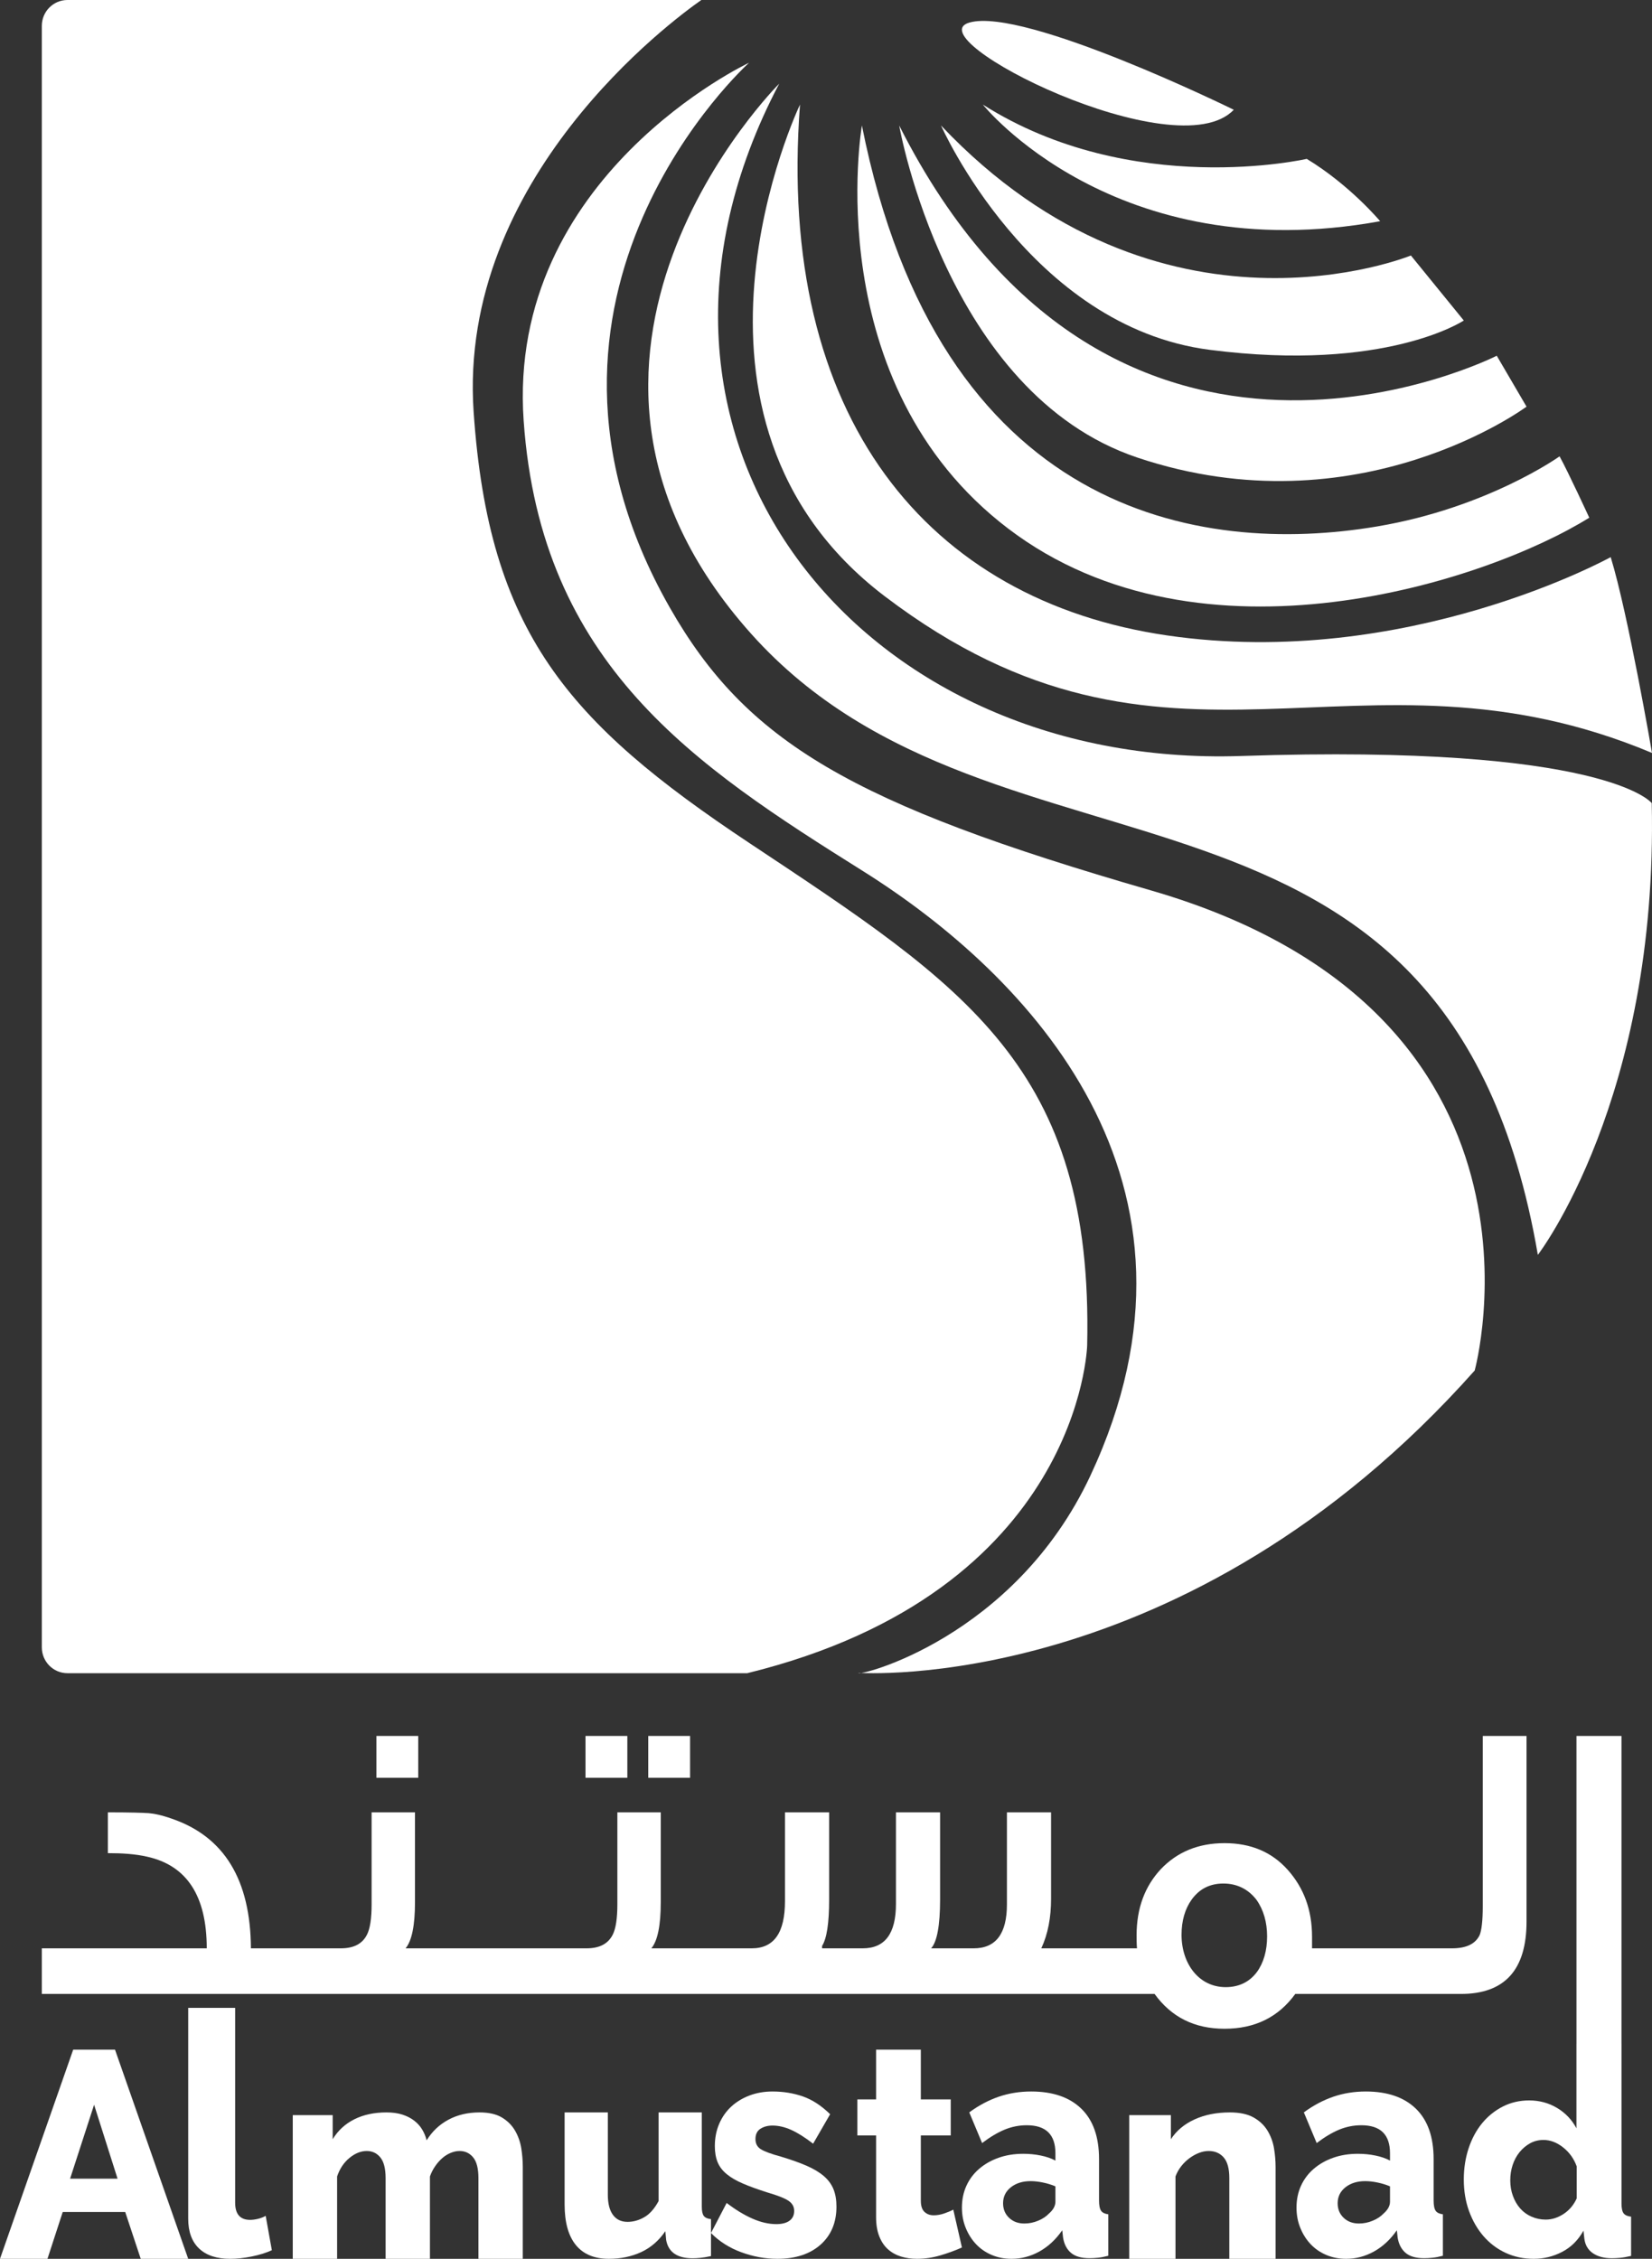 <?xml version="1.0" encoding="UTF-8"?>
<svg width="79px" height="108px" viewBox="0 0 79 108" version="1.1" xmlns="http://www.w3.org/2000/svg" xmlns:xlink="http://www.w3.org/1999/xlink">
    <rect x="0" y="0" width="79" height="108" fill="#333333" stroke="none"/>
    <!-- Generator: Sketch 63.1 (92452) - https://sketch.com -->
    <title>logo-footer</title>
    <desc>Created with Sketch.</desc>
    <g id="Page-2" stroke="none" stroke-width="1" fill="none" fill-rule="evenodd">
        <g id="0---HOMEPAGE-2-Copy" transform="translate(-170, -2384)" fill="#FFFFFF">
            <g id="logo-footer" transform="translate(170, 2384)">
                <path d="M3.226,0 L33.54,0 C32.179,0.949 21.886,8.52 22.649,19.691 C23.369,30.213 27.148,34.536 35.837,40.309 C46.16,47.168 52.295,51.031 51.989,64.33 C51.989,64.33 51.682,76.083 35.734,80 L3.226,80 C2.548,80 2,79.446 2,78.763 L2,1.237 C2,0.554 2.548,0 3.226,0" id="Fill-1"></path>
                <path d="M35.821,3 C35.821,3 24.22,8.433 25.042,20.118 C25.863,31.804 33.254,36.622 41.262,41.645 C49.196,46.621 58.715,56.508 52.145,70.552 C48.492,78.358 40.954,80.187 41.057,79.982 C41.057,79.982 56.661,81.11 70.521,65.528 C70.521,65.528 75.245,48.41 55.019,42.567 C40.739,38.442 35.7,35.495 32.022,29.036 C23.501,14.071 35.821,3 35.821,3" id="Fill-3"></path>
                <path d="M37.263,4 C37.263,4 24.109,17.104 35.928,30.311 C47.746,43.517 69.225,34.816 73.541,60 C73.541,60 79.297,52.526 78.988,38.399 C78.988,38.399 76.825,35.56 59.36,36.146 C41.066,36.761 28.322,20.995 37.263,4" id="Fill-5"></path>
                <path d="M38.257,5 C38.257,5 31.085,19.98 42.31,28.51 C55.904,38.84 64.864,30.07 79,36 C79,36 77.857,29.343 77.025,26.638 C77.025,26.638 67.255,32.047 55.822,30.383 C44.389,28.718 37.114,19.98 38.257,5" id="Fill-7"></path>
                <path d="M41.217,6 C41.217,6 39.082,18.33 48.214,25.275 C57.442,32.294 71.132,27.79 76,24.752 C76,24.752 74.986,22.552 74.58,21.819 C74.58,21.819 71.142,24.279 65.859,25.17 C57.332,26.61 44.911,24.565 41.217,6" id="Fill-9"></path>
                <path d="M43,6 C43,6 45.237,18.808 54.39,21.878 C64.951,25.42 73,19.443 73,19.443 L71.576,17.009 C71.576,17.009 53.271,26.324 43,6" id="Fill-11"></path>
                <path d="M45,6 C45,6 49.25,15.625 57.854,16.727 C66.288,17.809 70,15.324 70,15.324 L67.47,12.216 C67.47,12.216 55.527,17.128 45,6" id="Fill-13"></path>
                <path d="M47,5 C47,5 53.299,12.884 66,10.577 C66,10.577 64.554,8.846 62.489,7.596 C62.489,7.596 54.125,9.519 47,5" id="Fill-15"></path>
                <path d="M59,5.248 C59,5.248 48.994,0.329 46.361,1.078 C43.728,1.826 56.261,8.136 59,5.248" id="Fill-17"></path>
                <polygon id="Fill-19" points="18 85 20 85 20 83 18 83"></polygon>
                <polygon id="Fill-21" points="31 85 33 85 33 83 31 83"></polygon>
                <polygon id="Fill-22" points="28 85 30 85 30 83 28 83"></polygon>
                <path d="M60.109,94.284 C59.754,94.762 59.249,95.01 58.613,95.01 C57.324,95.01 56.502,93.882 56.502,92.506 C56.502,91.836 56.67,91.262 56.988,90.822 C57.362,90.306 57.866,90.057 58.502,90.057 C59.155,90.057 59.697,90.325 60.09,90.841 C60.426,91.32 60.594,91.912 60.594,92.581 C60.594,93.271 60.426,93.844 60.109,94.284 L60.109,94.284 Z M64.012,95.336 L64.612,95.336 L67.655,95.336 L68.142,95.336 L69.86,95.336 C71.953,95.336 73,94.189 73,91.874 L73,83 L70.907,83 L70.907,91.148 C70.907,91.836 70.851,92.295 70.757,92.524 C70.552,92.945 70.123,93.155 69.431,93.155 L68.142,93.155 L67.655,93.155 L64.612,93.155 L64.012,93.155 L62.743,93.155 L62.743,92.602 C62.743,91.32 62.35,90.268 61.585,89.407 C60.819,88.546 59.81,88.126 58.558,88.126 C57.306,88.126 56.296,88.546 55.512,89.369 C54.745,90.191 54.353,91.243 54.353,92.524 C54.353,92.735 54.353,92.945 54.372,93.155 L52.992,93.155 L52.354,93.155 L49.796,93.155 C50.114,92.468 50.263,91.683 50.263,90.785 L50.263,86.653 L48.152,86.653 L48.152,91.052 C48.152,92.448 47.629,93.155 46.563,93.155 L44.527,93.155 C44.807,92.85 44.956,92.065 44.956,90.822 L44.956,86.653 L42.845,86.653 L42.845,91.033 C42.845,92.448 42.322,93.155 41.257,93.155 L39.313,93.155 L39.313,93.041 C39.538,92.678 39.65,91.951 39.65,90.822 L39.65,86.653 L37.538,86.653 L37.538,90.899 C37.538,92.409 37.015,93.155 35.95,93.155 L34.736,93.155 L34.044,93.155 L31.149,93.155 C31.448,92.792 31.598,92.065 31.598,90.937 L31.598,86.653 L29.523,86.653 L29.523,91.052 C29.523,91.722 29.448,92.218 29.299,92.506 C29.074,92.945 28.663,93.155 28.047,93.155 L26.552,93.155 L26.104,93.155 L22.985,93.155 L22.423,93.155 L19.396,93.155 C19.695,92.792 19.845,92.065 19.845,90.937 L19.845,86.653 L17.771,86.653 L17.771,91.052 C17.771,91.722 17.697,92.218 17.547,92.506 C17.323,92.945 16.911,93.155 16.295,93.155 L15.25,93.155 L14.351,93.155 L11.999,93.155 C11.98,89.885 10.728,87.819 8.224,86.96 C7.738,86.787 7.364,86.711 7.103,86.691 C6.841,86.672 6.187,86.653 5.159,86.653 L5.159,88.604 C5.832,88.604 6.468,88.642 7.047,88.776 C8.934,89.197 9.887,90.651 9.887,93.155 L2,93.155 L2,95.336 L14.351,95.336 L15.25,95.336 L22.423,95.336 L22.985,95.336 L26.104,95.336 L26.552,95.336 L34.044,95.336 L34.736,95.336 L52.354,95.336 L52.992,95.336 L55.213,95.336 C56.016,96.445 57.12,97 58.558,97 C60.015,97 61.136,96.445 61.941,95.336 L64.012,95.336 Z" id="Fill-23"></path>
                <path d="M3.352,104.169 L4.5,100.634 L5.622,104.169 L3.352,104.169 Z M3.5,98 L0,108 L2.27,108 L3,105.76 L5.987,105.76 L6.73,108 L9,108 L5.5,98 L3.5,98 Z" id="Fill-24"></path>
                <path d="M12.333,106.09 C12.197,106.122 12.073,106.138 11.961,106.138 C11.484,106.138 11.245,105.864 11.245,105.317 L11.245,96 L9,96 L9,106.083 C9,106.704 9.174,107.179 9.52,107.507 C9.865,107.836 10.361,108 11.007,108 C11.325,108 11.666,107.963 12.031,107.89 C12.396,107.817 12.719,107.717 13,107.589 L12.705,105.946 C12.593,106.01 12.468,106.058 12.333,106.09" id="Fill-25"></path>
                <path d="M24.629,101.87 C24.479,101.612 24.269,101.404 24,101.242 C23.73,101.081 23.374,101 22.933,101 C22.376,101 21.881,101.115 21.448,101.347 C21.015,101.578 20.667,101.907 20.402,102.334 C20.357,102.151 20.286,101.98 20.189,101.818 C20.092,101.656 19.964,101.515 19.805,101.392 C19.646,101.27 19.458,101.175 19.241,101.104 C19.025,101.035 18.771,101 18.479,101 C17.897,101 17.386,101.109 16.949,101.327 C16.511,101.545 16.164,101.863 15.909,102.282 L15.909,101.131 L14,101.131 L14,108 L16.121,108 L16.121,104.062 C16.244,103.695 16.44,103.401 16.71,103.178 C16.98,102.956 17.255,102.845 17.539,102.845 C17.804,102.845 18.02,102.947 18.188,103.152 C18.356,103.358 18.44,103.686 18.44,104.141 L18.44,108 L20.56,108 L20.56,104.062 C20.622,103.888 20.704,103.726 20.806,103.578 C20.907,103.429 21.02,103.301 21.144,103.191 C21.267,103.082 21.402,102.998 21.547,102.937 C21.694,102.876 21.837,102.845 21.978,102.845 C22.244,102.845 22.46,102.947 22.628,103.152 C22.796,103.358 22.879,103.686 22.879,104.141 L22.879,108 L25,108 L25,103.604 C25,103.316 24.976,103.019 24.928,102.714 C24.878,102.409 24.779,102.128 24.629,101.87" id="Fill-26"></path>
                <path d="M33.561,105.514 L33.561,101 L31.495,101 L31.495,105.239 C31.296,105.605 31.068,105.863 30.81,106.01 C30.552,106.159 30.285,106.233 30.009,106.233 C29.708,106.233 29.475,106.123 29.312,105.9 C29.148,105.677 29.067,105.357 29.067,104.938 L29.067,101 L27,101 L27,105.396 C27,106.252 27.178,106.899 27.536,107.339 C27.893,107.779 28.421,108 29.119,108 C29.686,108 30.201,107.892 30.662,107.679 C31.122,107.466 31.508,107.131 31.817,106.679 L31.856,107.098 C31.96,107.681 32.382,107.974 33.122,107.974 C33.234,107.974 33.359,107.967 33.497,107.953 C33.634,107.941 33.802,107.913 34,107.869 L34,106.102 C33.836,106.085 33.722,106.035 33.658,105.952 C33.594,105.87 33.561,105.723 33.561,105.514" id="Fill-27"></path>
                <path d="M39.396,104.044 C39.186,103.863 38.912,103.699 38.576,103.552 C38.238,103.405 37.824,103.258 37.335,103.111 C36.871,102.985 36.554,102.867 36.383,102.759 C36.212,102.652 36.127,102.491 36.127,102.275 C36.127,102.05 36.205,101.886 36.363,101.783 C36.521,101.681 36.713,101.629 36.941,101.629 C37.229,101.629 37.527,101.698 37.834,101.835 C38.14,101.973 38.491,102.192 38.884,102.496 L39.698,101.086 C39.278,100.676 38.842,100.392 38.392,100.235 C37.941,100.079 37.457,100 36.941,100 C36.547,100 36.182,100.064 35.844,100.19 C35.508,100.319 35.216,100.494 34.972,100.719 C34.727,100.944 34.534,101.218 34.394,101.541 C34.254,101.864 34.184,102.222 34.184,102.613 C34.184,102.906 34.228,103.161 34.315,103.376 C34.403,103.592 34.547,103.782 34.749,103.948 C34.95,104.115 35.21,104.266 35.53,104.403 C35.849,104.541 36.241,104.682 36.704,104.829 C37.177,104.967 37.508,105.095 37.696,105.218 C37.884,105.34 37.978,105.504 37.978,105.71 C37.978,105.915 37.903,106.071 37.754,106.179 C37.606,106.287 37.396,106.341 37.125,106.341 C36.757,106.341 36.374,106.252 35.976,106.076 C35.577,105.9 35.169,105.651 34.749,105.329 L34,106.767 C34.394,107.168 34.875,107.474 35.444,107.684 C36.013,107.894 36.591,108 37.177,108 C38.044,108 38.731,107.774 39.239,107.324 C39.745,106.874 40,106.267 40,105.504 C40,105.181 39.952,104.903 39.856,104.668 C39.76,104.433 39.607,104.225 39.396,104.044" id="Fill-28"></path>
                <path d="M45.145,105.834 C44.976,105.891 44.81,105.919 44.65,105.919 C44.471,105.919 44.325,105.865 44.209,105.756 C44.092,105.647 44.035,105.469 44.035,105.222 L44.035,102.102 L45.465,102.102 L45.465,100.379 L44.035,100.379 L44.035,98 L41.895,98 L41.895,100.379 L41,100.379 L41,102.102 L41.895,102.102 L41.895,106.005 C41.895,106.366 41.947,106.675 42.05,106.931 C42.151,107.187 42.292,107.394 42.471,107.551 C42.649,107.707 42.855,107.821 43.092,107.893 C43.328,107.964 43.58,108 43.848,108 C44.231,108 44.612,107.943 44.992,107.829 C45.37,107.715 45.706,107.592 46,107.458 L45.587,105.649 C45.461,105.715 45.314,105.777 45.145,105.834" id="Fill-29"></path>
                <path d="M50.471,105.27 C50.471,105.465 50.371,105.651 50.172,105.827 C50.032,105.974 49.857,106.092 49.643,106.179 C49.43,106.268 49.211,106.312 48.985,106.312 C48.69,106.312 48.446,106.222 48.256,106.041 C48.064,105.859 47.968,105.627 47.968,105.343 C47.968,105.031 48.092,104.776 48.34,104.58 C48.588,104.384 48.902,104.286 49.285,104.286 C49.468,104.286 49.665,104.308 49.878,104.353 C50.091,104.397 50.289,104.458 50.471,104.535 L50.471,105.27 Z M52.557,105.212 L52.557,103.23 C52.557,102.173 52.274,101.37 51.709,100.822 C51.144,100.274 50.345,100 49.311,100 C48.764,100 48.246,100.083 47.759,100.25 C47.273,100.417 46.803,100.666 46.351,100.998 L46.965,102.466 C47.338,102.182 47.694,101.969 48.033,101.827 C48.372,101.686 48.728,101.614 49.102,101.614 C50.015,101.614 50.471,102.06 50.471,102.951 L50.471,103.303 C50.271,103.195 50.036,103.115 49.768,103.061 C49.498,103.006 49.22,102.979 48.933,102.979 C48.498,102.979 48.104,103.044 47.747,103.171 C47.39,103.298 47.082,103.475 46.821,103.7 C46.56,103.924 46.358,104.194 46.215,104.507 C46.072,104.82 46,105.168 46,105.549 C46,105.9 46.06,106.227 46.183,106.524 C46.304,106.823 46.47,107.083 46.678,107.303 C46.887,107.523 47.136,107.694 47.427,107.817 C47.718,107.939 48.033,108 48.372,108 C48.842,108 49.287,107.883 49.708,107.648 C50.13,107.413 50.492,107.075 50.797,106.635 L50.837,106.987 C50.888,107.3 51.014,107.543 51.214,107.714 C51.414,107.885 51.709,107.97 52.101,107.97 C52.222,107.97 52.357,107.964 52.505,107.948 C52.653,107.934 52.818,107.902 53,107.854 L53,105.872 C52.836,105.851 52.72,105.796 52.655,105.704 C52.59,105.61 52.557,105.446 52.557,105.212 L52.557,105.212 Z" id="Fill-30"></path>
                <path d="M60.612,101.87 C60.455,101.612 60.234,101.404 59.948,101.242 C59.662,101.081 59.284,101 58.814,101 C58.177,101 57.616,101.111 57.127,101.334 C56.638,101.556 56.26,101.872 55.993,102.282 L55.993,101.131 L54,101.131 L54,108 L56.213,108 L56.213,104.062 C56.278,103.888 56.368,103.726 56.483,103.578 C56.599,103.429 56.73,103.301 56.878,103.191 C57.025,103.082 57.177,102.998 57.334,102.937 C57.49,102.876 57.647,102.845 57.804,102.845 C58.099,102.845 58.337,102.947 58.517,103.152 C58.696,103.358 58.787,103.686 58.787,104.141 L58.787,108 L61,108 L61,103.604 C61,103.316 60.974,103.019 60.924,102.714 C60.872,102.409 60.768,102.128 60.612,101.87" id="Fill-31"></path>
                <path d="M66.471,105.27 C66.471,105.465 66.371,105.651 66.172,105.827 C66.032,105.974 65.857,106.092 65.643,106.179 C65.43,106.268 65.211,106.312 64.986,106.312 C64.69,106.312 64.446,106.222 64.256,106.041 C64.064,105.859 63.968,105.627 63.968,105.343 C63.968,105.031 64.092,104.776 64.34,104.58 C64.588,104.384 64.902,104.286 65.285,104.286 C65.468,104.286 65.665,104.308 65.878,104.353 C66.091,104.397 66.289,104.458 66.471,104.535 L66.471,105.27 Z M68.557,105.212 L68.557,103.23 C68.557,102.173 68.274,101.37 67.709,100.822 C67.144,100.274 66.345,100 65.311,100 C64.764,100 64.246,100.083 63.759,100.25 C63.273,100.417 62.803,100.666 62.351,100.998 L62.965,102.466 C63.338,102.182 63.694,101.969 64.033,101.827 C64.372,101.686 64.728,101.614 65.102,101.614 C66.015,101.614 66.471,102.06 66.471,102.951 L66.471,103.303 C66.271,103.195 66.036,103.115 65.768,103.061 C65.498,103.006 65.22,102.979 64.933,102.979 C64.498,102.979 64.104,103.044 63.747,103.171 C63.39,103.298 63.082,103.475 62.821,103.7 C62.56,103.924 62.358,104.194 62.215,104.507 C62.072,104.82 62,105.168 62,105.549 C62,105.9 62.06,106.227 62.183,106.524 C62.304,106.823 62.47,107.083 62.678,107.303 C62.887,107.523 63.136,107.694 63.427,107.817 C63.718,107.939 64.033,108 64.372,108 C64.842,108 65.287,107.883 65.708,107.648 C66.13,107.413 66.492,107.075 66.798,106.635 L66.837,106.987 C66.888,107.3 67.014,107.543 67.214,107.714 C67.414,107.885 67.709,107.97 68.101,107.97 C68.222,107.97 68.357,107.964 68.505,107.948 C68.653,107.934 68.818,107.902 69,107.854 L69,105.872 C68.836,105.851 68.72,105.796 68.655,105.704 C68.59,105.61 68.557,105.446 68.557,105.212 L68.557,105.212 Z" id="Fill-32"></path>
                <path d="M75.4,105.11 C75.257,105.425 75.048,105.673 74.775,105.853 C74.501,106.033 74.215,106.125 73.919,106.125 C73.677,106.125 73.45,106.078 73.239,105.985 C73.027,105.893 72.849,105.762 72.701,105.596 C72.553,105.429 72.435,105.23 72.351,104.998 C72.265,104.767 72.222,104.517 72.222,104.249 C72.222,103.989 72.26,103.744 72.337,103.512 C72.414,103.28 72.523,103.076 72.667,102.9 C72.81,102.725 72.979,102.584 73.171,102.476 C73.364,102.37 73.578,102.317 73.811,102.317 C74.135,102.317 74.446,102.435 74.747,102.671 C75.048,102.908 75.265,103.211 75.4,103.581 L75.4,105.11 Z M77.643,105.826 C77.576,105.737 77.542,105.582 77.542,105.36 L77.542,97.718 L77.541,97.718 L77.541,83 L75.388,83 L75.388,97.718 L75.387,97.718 L75.387,101.76 C75.172,101.354 74.864,101.029 74.465,100.789 C74.065,100.548 73.618,100.427 73.125,100.427 C72.667,100.427 72.247,100.525 71.865,100.72 C71.483,100.914 71.154,101.18 70.875,101.518 C70.598,101.856 70.382,102.257 70.229,102.72 C70.076,103.184 70,103.679 70,104.207 C70,104.753 70.083,105.256 70.249,105.714 C70.416,106.173 70.646,106.574 70.942,106.917 C71.24,107.259 71.591,107.526 72,107.715 C72.409,107.905 72.856,108 73.34,108 C73.825,108 74.281,107.89 74.707,107.666 C75.134,107.444 75.472,107.106 75.723,106.653 L75.764,107.027 C75.8,107.333 75.935,107.567 76.168,107.729 C76.401,107.891 76.706,107.972 77.084,107.972 C77.209,107.972 77.344,107.965 77.488,107.951 C77.632,107.938 77.803,107.907 78,107.861 L78,105.985 C77.829,105.966 77.71,105.913 77.643,105.826 L77.643,105.826 Z" id="Fill-33"></path>
            </g>
        </g>
    </g>
</svg>
